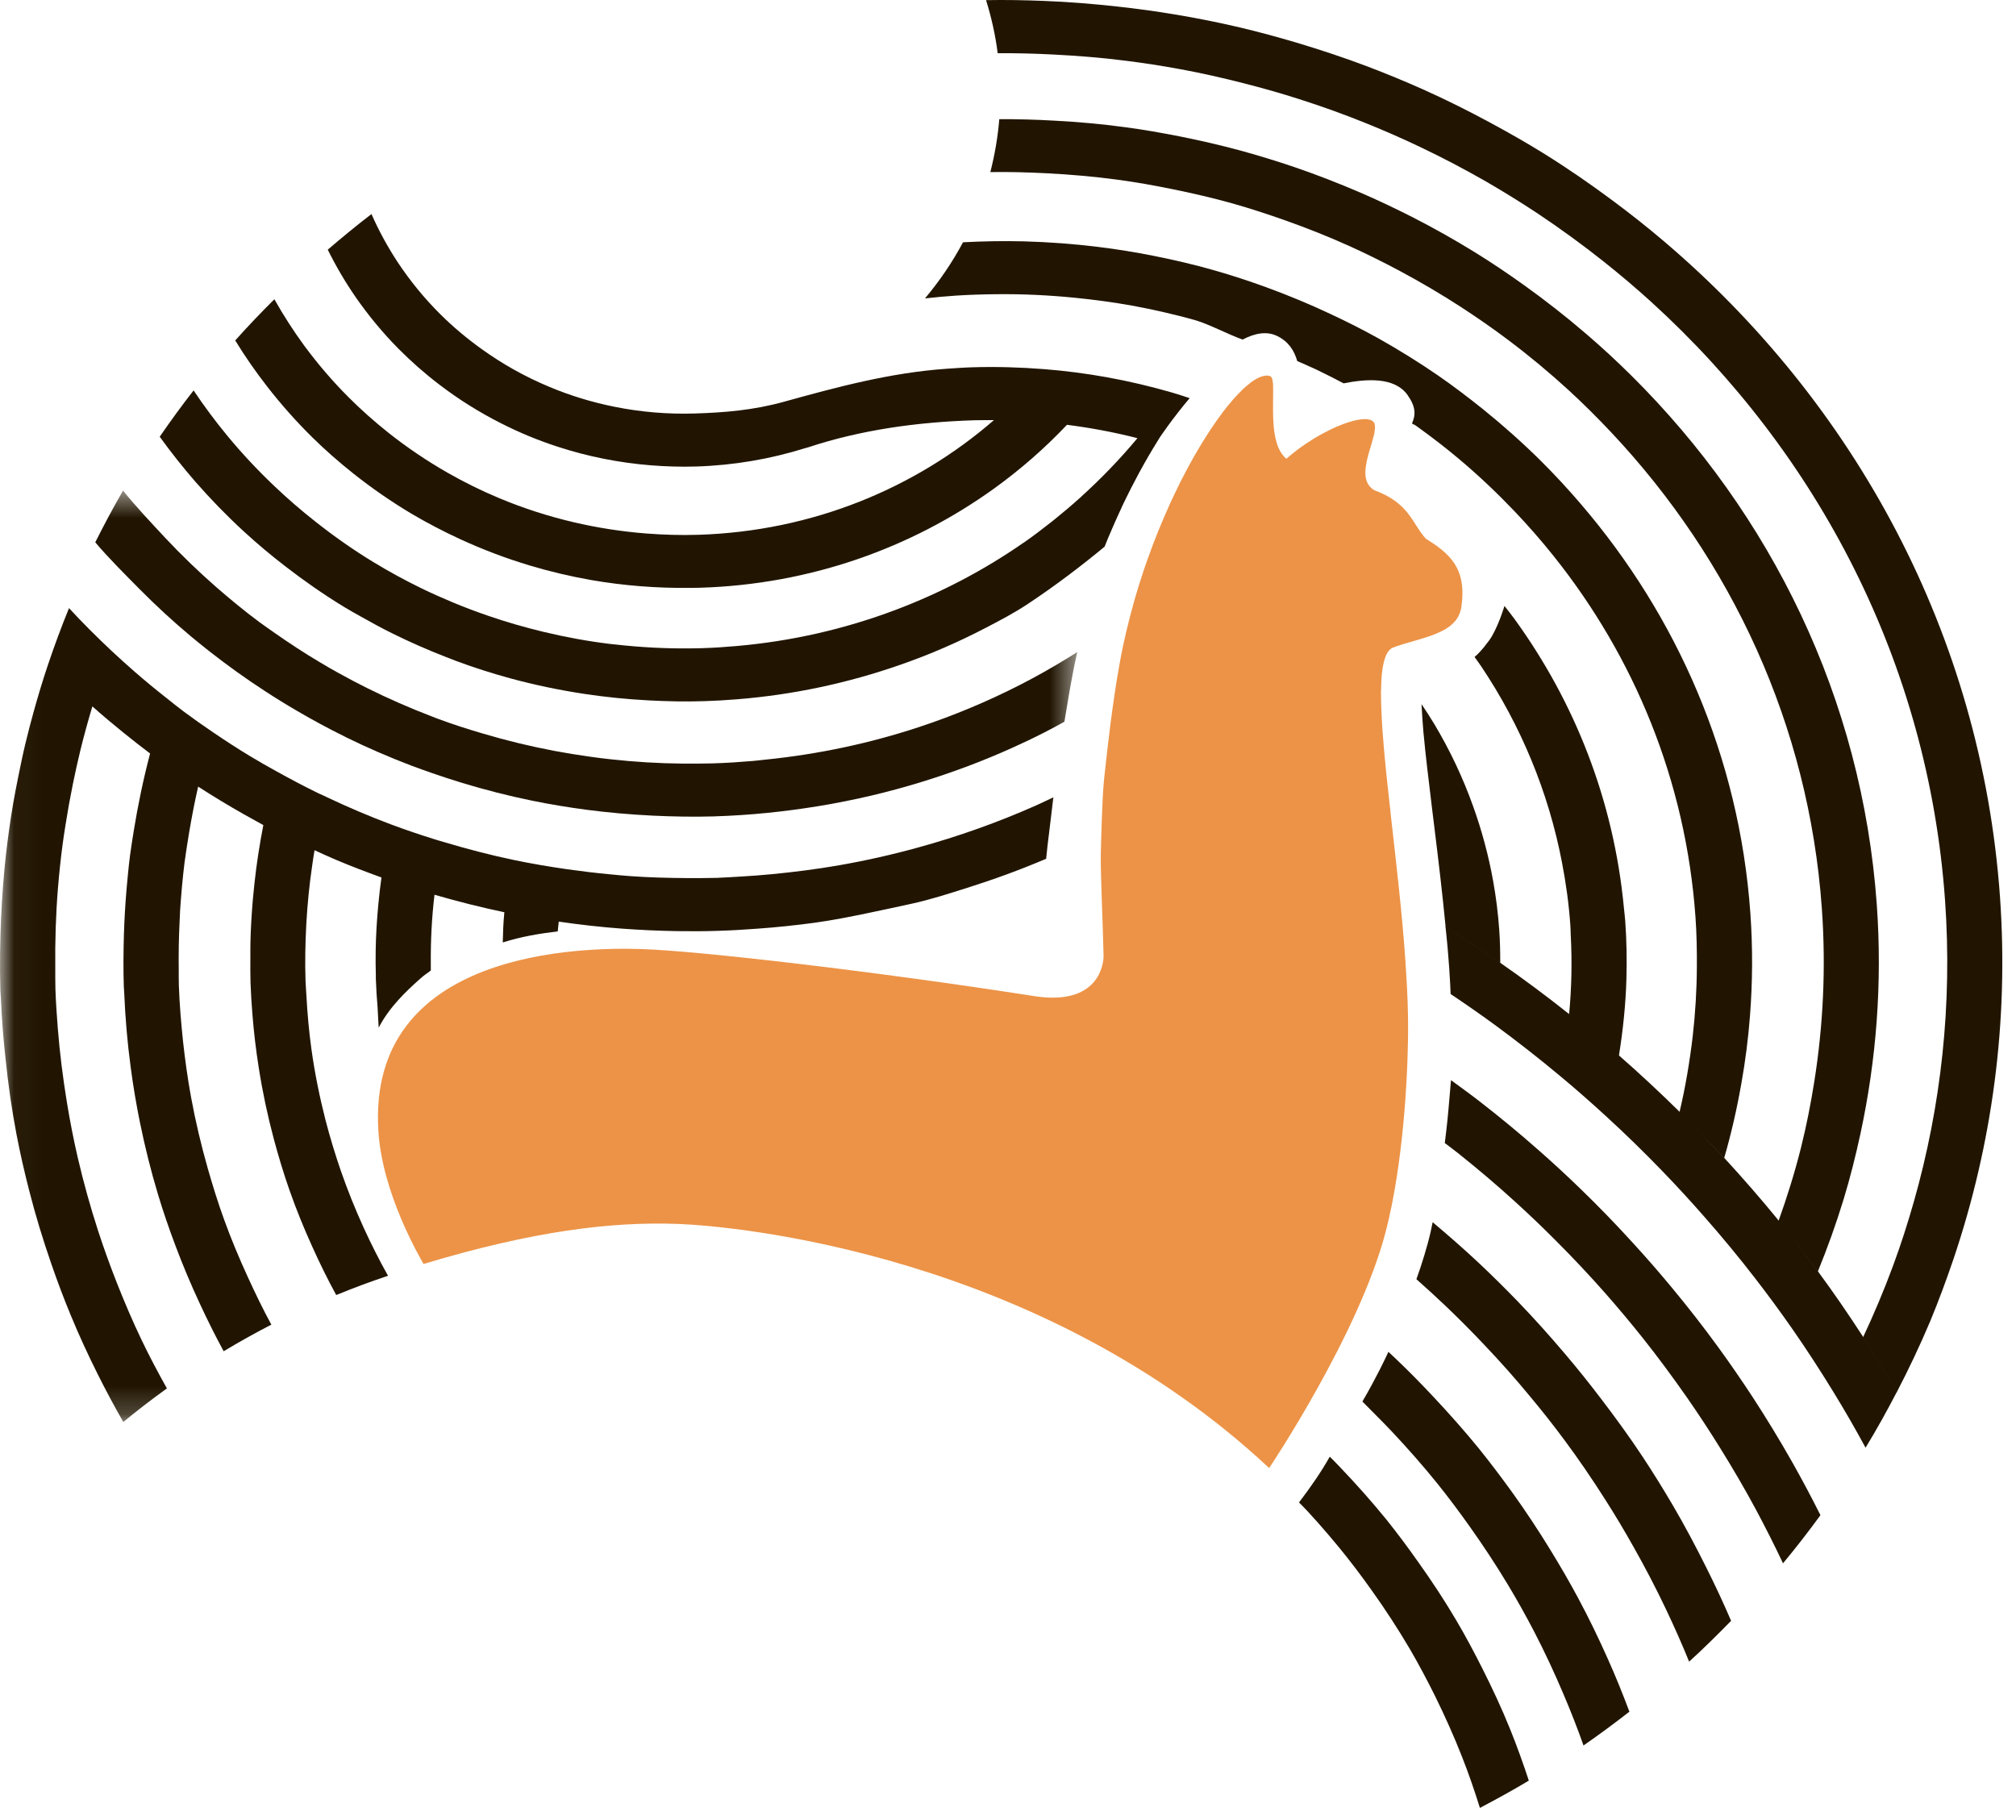 <svg width="72" height="65" viewBox="0 0 72 65" fill="none" xmlns="http://www.w3.org/2000/svg">
<path fill-rule="evenodd" clip-rule="evenodd" d="M57.615 7.179C56.813 6.582 55.988 6.012 55.134 5.481C54.513 5.095 53.876 4.736 53.232 4.386C52.444 3.96 51.639 3.558 50.815 3.189C50.163 2.898 49.498 2.625 48.827 2.37C48.004 2.058 47.163 1.781 46.313 1.525C45.643 1.327 44.968 1.143 44.286 0.981C43.517 0.801 42.738 0.645 41.953 0.515C41.276 0.401 40.592 0.309 39.905 0.233C39.031 0.137 38.151 0.065 37.262 0.032C36.585 0.005 35.903 -0.008 35.216 0.005C35.407 0.617 35.549 1.25 35.632 1.901C36.297 1.896 36.957 1.913 37.613 1.947C38.474 1.991 39.333 2.058 40.177 2.166C40.846 2.249 41.507 2.351 42.162 2.473C42.927 2.613 43.681 2.785 44.426 2.976C45.088 3.144 45.741 3.329 46.389 3.537C47.216 3.8 48.029 4.093 48.826 4.417C49.476 4.68 50.117 4.962 50.745 5.262C51.535 5.639 52.309 6.045 53.068 6.48C53.691 6.841 54.304 7.22 54.904 7.616C55.723 8.163 56.517 8.739 57.285 9.35C57.864 9.812 58.431 10.29 58.977 10.787C64.927 16.201 68.865 23.691 69.466 32.157C69.73 35.88 69.323 39.501 68.354 42.912C68.133 43.687 67.889 44.452 67.61 45.204C67.29 46.071 66.926 46.937 66.534 47.769C66.951 48.412 67.353 49.07 67.736 49.733C68.163 48.912 68.57 48.056 68.93 47.202C69.239 46.457 69.518 45.702 69.778 44.935C71.14 40.886 71.747 36.529 71.428 32.028C70.761 22.635 66.214 14.374 59.4 8.595C58.822 8.104 58.226 7.634 57.615 7.179Z" fill="#211501"/>
<path fill-rule="evenodd" clip-rule="evenodd" d="M58.268 13.419C57.751 12.907 57.217 12.412 56.663 11.937C55.941 11.315 55.189 10.727 54.412 10.171C53.841 9.763 53.259 9.37 52.659 9.001C51.936 8.554 51.191 8.137 50.43 7.748C49.824 7.441 49.21 7.148 48.585 6.879C47.814 6.547 47.029 6.242 46.23 5.968C45.602 5.756 44.964 5.558 44.32 5.382C43.597 5.186 42.865 5.017 42.123 4.869C41.479 4.744 40.833 4.628 40.176 4.542C39.345 4.429 38.501 4.353 37.654 4.309C37.002 4.272 36.347 4.253 35.689 4.256C35.635 4.901 35.527 5.531 35.369 6.146C36.042 6.135 36.711 6.155 37.374 6.188C38.23 6.232 39.077 6.305 39.913 6.418C40.566 6.506 41.209 6.62 41.849 6.751C42.583 6.9 43.311 7.067 44.025 7.268C44.659 7.447 45.283 7.652 45.901 7.871C46.688 8.15 47.458 8.456 48.21 8.796C48.822 9.073 49.419 9.37 50.007 9.685C50.749 10.082 51.471 10.508 52.172 10.962C52.749 11.337 53.315 11.729 53.863 12.142C54.616 12.708 55.34 13.31 56.033 13.945C56.559 14.428 57.064 14.933 57.553 15.452C61.819 19.991 64.6 25.879 65.066 32.446C65.216 34.549 65.115 36.615 64.798 38.618C64.672 39.417 64.516 40.206 64.322 40.985C64.1 41.872 63.822 42.765 63.515 43.617C63.995 44.208 64.467 44.806 64.92 45.418C65.266 44.574 65.579 43.702 65.845 42.827C66.079 42.06 66.274 41.277 66.445 40.49C67.011 37.863 67.228 35.123 67.029 32.317C66.504 24.936 63.242 18.356 58.268 13.419Z" fill="#211501"/>
<path fill-rule="evenodd" clip-rule="evenodd" d="M58.045 32.91C58.034 32.744 58.012 32.581 57.996 32.417C57.634 28.592 56.243 25.081 54.101 22.124C53.983 21.96 53.857 21.803 53.731 21.642C53.731 21.642 53.553 22.243 53.296 22.698C53.21 22.851 53.136 22.934 53.052 23.044L53.007 23.105L52.952 23.168C52.891 23.241 52.83 23.308 52.764 23.372L52.662 23.465C52.744 23.579 52.827 23.69 52.904 23.805C54.304 25.895 55.301 28.266 55.789 30.822C55.928 31.547 56.031 32.286 56.083 33.038C56.092 33.158 56.094 33.277 56.098 33.395C56.149 34.348 56.128 35.318 56.037 36.242C56.646 36.724 57.234 37.211 57.816 37.719C57.962 36.814 58.062 35.875 58.087 34.94C58.105 34.269 58.094 33.593 58.045 32.91Z" fill="#211501"/>
<path fill-rule="evenodd" clip-rule="evenodd" d="M53.331 31.489C53.166 30.564 52.924 29.668 52.614 28.802C52.246 27.771 51.779 26.786 51.225 25.86C51.08 25.618 50.925 25.381 50.768 25.148L50.798 25.644C50.8 25.677 50.835 26.133 50.835 26.133L50.901 26.792L50.963 27.352L51.139 28.829L51.225 29.528C51.37 30.702 51.516 31.923 51.63 33.114C52.291 33.531 52.942 33.96 53.58 34.406C53.581 34.014 53.573 33.602 53.544 33.206C53.503 32.624 53.431 32.051 53.331 31.489Z" fill="#211501"/>
<path fill-rule="evenodd" clip-rule="evenodd" d="M39.582 19.199C39.647 19.044 39.701 18.916 39.758 18.79L39.845 18.593C39.883 18.506 39.922 18.416 39.963 18.33L40.027 18.194C40.05 18.135 40.094 18.047 40.136 17.958L40.224 17.777C40.288 17.649 40.339 17.543 40.393 17.438L40.678 16.895C40.748 16.765 40.812 16.651 40.874 16.541C40.896 16.5 40.934 16.434 40.973 16.369C41.003 16.315 41.041 16.246 41.086 16.177L41.165 16.04L41.421 15.623C41.421 15.623 41.86 14.962 42.488 14.22C42.277 14.15 42.068 14.081 41.855 14.019L41.85 14.017C41.093 13.799 40.321 13.616 39.535 13.474C38.8 13.342 38.052 13.244 37.294 13.184C36.448 13.118 35.591 13.091 34.723 13.118C34.426 13.126 34.131 13.149 33.834 13.168C31.793 13.308 29.873 13.83 27.99 14.351C26.915 14.649 25.877 14.736 24.803 14.768C23.831 14.798 22.879 14.714 21.966 14.532C21.145 14.368 20.355 14.127 19.604 13.81C18.748 13.452 17.947 13.002 17.206 12.47C16.673 12.088 16.171 11.668 15.71 11.207C15.144 10.643 14.638 10.022 14.198 9.357C13.842 8.813 13.529 8.242 13.267 7.645C12.733 8.054 12.214 8.481 11.706 8.917C11.997 9.507 12.328 10.07 12.699 10.608C13.155 11.265 13.666 11.883 14.228 12.452C14.683 12.91 15.169 13.339 15.684 13.731C16.375 14.261 17.117 14.726 17.904 15.123C18.549 15.45 19.224 15.731 19.925 15.957C20.981 16.302 22.094 16.526 23.245 16.619C23.778 16.661 24.319 16.678 24.867 16.661C26.213 16.619 27.509 16.394 28.731 16.013C28.773 16.004 28.815 15.992 28.867 15.975C30.73 15.36 32.718 15.076 34.787 15.01C35.026 15.004 35.262 15.005 35.497 15.005C32.691 17.44 29.013 18.972 24.948 19.1C24.32 19.121 23.699 19.1 23.086 19.054C22.209 18.986 21.351 18.852 20.516 18.658C19.587 18.442 18.69 18.152 17.827 17.791C17.194 17.527 16.584 17.224 15.994 16.889C15.251 16.464 14.545 15.988 13.88 15.462C13.375 15.06 12.893 14.633 12.439 14.178C11.868 13.606 11.344 12.993 10.864 12.343C10.477 11.814 10.121 11.261 9.799 10.688C9.319 11.165 8.85 11.655 8.401 12.159C8.747 12.727 9.129 13.273 9.537 13.799C10.034 14.439 10.573 15.047 11.151 15.617C11.61 16.069 12.095 16.495 12.602 16.898C13.259 17.422 13.956 17.904 14.684 18.34C15.249 18.674 15.836 18.981 16.439 19.258C17.238 19.626 18.066 19.941 18.921 20.197C19.637 20.412 20.37 20.585 21.118 20.717C22.261 20.915 23.439 21.01 24.641 20.996C24.764 20.992 24.887 20.997 25.012 20.991C28.943 20.87 32.551 19.57 35.488 17.459C36.436 16.777 37.314 16.01 38.106 15.172C38.963 15.281 39.804 15.44 40.623 15.649C40.004 16.392 39.332 17.089 38.614 17.739L38.617 17.741C38.601 17.754 38.582 17.771 38.564 17.785C38.285 18.038 37.996 18.282 37.703 18.518C37.657 18.556 37.611 18.593 37.565 18.63C37.236 18.889 36.903 19.144 36.558 19.384C36.558 19.384 36.556 19.384 36.553 19.384C35.147 20.363 33.602 21.174 31.957 21.793C30.18 22.46 28.285 22.901 26.307 23.073C25.902 23.109 25.495 23.137 25.085 23.149C25.058 23.151 25.034 23.149 25.008 23.151C24.098 23.175 23.2 23.14 22.318 23.054C22.136 23.035 21.951 23.018 21.769 22.996C20.969 22.898 20.184 22.752 19.415 22.568C18.736 22.405 18.068 22.211 17.417 21.987C16.998 21.842 16.584 21.687 16.178 21.517C15.798 21.358 15.42 21.192 15.05 21.011C14.463 20.725 13.891 20.413 13.337 20.076C12.613 19.637 11.922 19.149 11.264 18.629C10.751 18.226 10.258 17.799 9.786 17.349C9.196 16.787 8.636 16.191 8.118 15.562C7.69 15.044 7.289 14.504 6.914 13.944C6.493 14.483 6.091 15.036 5.704 15.598C6.101 16.147 6.521 16.677 6.965 17.19C7.51 17.814 8.087 18.409 8.699 18.972C9.18 19.415 9.683 19.837 10.204 20.237C10.871 20.752 11.565 21.236 12.289 21.677C12.49 21.799 12.696 21.914 12.903 22.029C13.261 22.233 13.627 22.43 13.997 22.615C14.623 22.925 15.263 23.207 15.918 23.462C16.048 23.513 16.174 23.564 16.305 23.612C16.928 23.843 17.566 24.047 18.213 24.224C19.083 24.461 19.972 24.647 20.879 24.784C21.628 24.897 22.389 24.974 23.159 25.014C23.816 25.05 24.48 25.063 25.147 25.042C25.531 25.03 25.91 25.009 26.289 24.978C28.333 24.817 30.294 24.392 32.144 23.746C33.206 23.377 34.23 22.933 35.209 22.421C35.711 22.16 36.213 21.897 36.681 21.588C37.749 20.882 38.705 20.142 39.451 19.523C39.486 19.439 39.515 19.359 39.551 19.273L39.582 19.199Z" fill="#211501"/>
<mask id="mask0_28_2284" style="mask-type:luminance" maskUnits="userSpaceOnUse" x="0" y="17" width="39" height="34">
<path d="M0.038 17.522H38.475V50.786H0.038V17.522Z" fill="white"/>
</mask>
<g mask="url(#mask0_28_2284)">
<path fill-rule="evenodd" clip-rule="evenodd" d="M38.238 24.458L38.349 23.87C38.364 23.799 38.378 23.726 38.393 23.656C38.417 23.536 38.446 23.41 38.474 23.288C38.347 23.367 38.222 23.447 38.096 23.524C37.553 23.856 36.996 24.171 36.425 24.462C35.276 25.049 34.077 25.552 32.831 25.964C31.074 26.545 29.229 26.94 27.322 27.132C27.182 27.146 27.042 27.165 26.902 27.177C26.427 27.217 25.948 27.249 25.465 27.264C25.101 27.274 24.739 27.273 24.378 27.272C23.519 27.264 22.669 27.212 21.83 27.12C21.577 27.094 21.326 27.061 21.077 27.026C20.64 26.966 20.207 26.895 19.778 26.814C18.922 26.651 18.084 26.448 17.26 26.203C16.706 26.041 16.154 25.864 15.618 25.664C15.542 25.635 15.47 25.605 15.395 25.577C14.614 25.278 13.85 24.942 13.108 24.573C12.763 24.401 12.421 24.221 12.084 24.033C11.852 23.904 11.621 23.773 11.396 23.636C10.855 23.315 10.332 22.971 9.82 22.613C9.634 22.482 9.445 22.352 9.261 22.217C8.723 21.817 8.209 21.392 7.706 20.954C7.077 20.402 6.474 19.821 5.902 19.211C5.429 18.703 4.826 18.065 4.395 17.522C4.044 18.126 3.717 18.743 3.402 19.369C3.852 19.904 4.479 20.529 4.969 21.025C5.568 21.631 6.197 22.209 6.853 22.757C7.058 22.928 7.268 23.094 7.478 23.261C7.796 23.511 8.121 23.753 8.449 23.99C8.778 24.225 9.111 24.454 9.449 24.673C9.834 24.925 10.227 25.168 10.628 25.4C11.168 25.715 11.717 26.015 12.282 26.291C12.31 26.307 12.338 26.322 12.367 26.336C13.114 26.703 13.881 27.034 14.666 27.335C14.921 27.431 15.181 27.523 15.44 27.614C15.795 27.737 16.155 27.855 16.517 27.965C17.327 28.21 18.151 28.422 18.988 28.593C19.635 28.727 20.293 28.834 20.955 28.922C21.734 29.024 22.521 29.092 23.319 29.131C24.038 29.165 24.763 29.179 25.495 29.158C25.508 29.157 25.519 29.158 25.529 29.156C26.788 29.117 28.026 28.988 29.236 28.79C30.502 28.583 31.735 28.291 32.934 27.921C34.036 27.581 35.108 27.18 36.143 26.712C36.525 26.542 36.902 26.362 37.273 26.172C37.524 26.045 37.771 25.912 38.015 25.776C38.071 25.434 38.127 25.097 38.182 24.777C38.182 24.777 38.22 24.552 38.238 24.458Z" fill="#211501"/>
</g>
<mask id="mask1_28_2284" style="mask-type:luminance" maskUnits="userSpaceOnUse" x="0" y="17" width="39" height="34">
<path d="M0.038 17.522H38.475V50.786H0.038V17.522Z" fill="white"/>
</mask>
<g mask="url(#mask1_28_2284)">
<path fill-rule="evenodd" clip-rule="evenodd" d="M14.964 34.993C15.205 34.775 15.197 34.812 15.387 34.661C15.387 34.63 15.387 34.598 15.386 34.568C15.385 34.515 15.385 34.464 15.386 34.414C15.379 33.583 15.421 32.76 15.518 31.956C16.338 32.193 17.17 32.405 18.013 32.581C17.973 32.986 17.967 33.245 17.956 33.66C18.635 33.444 19.293 33.34 19.92 33.264C19.93 33.102 19.942 33.077 19.956 32.916C20.698 33.024 21.448 33.11 22.207 33.166C22.856 33.214 23.512 33.244 24.172 33.255C24.669 33.262 25.168 33.262 25.67 33.244C26.137 33.23 26.6 33.202 27.062 33.167C27.742 33.118 28.417 33.047 29.087 32.957C29.727 32.869 30.362 32.742 30.993 32.612C31.525 32.503 32.053 32.385 32.583 32.271C33.231 32.129 33.871 31.921 34.504 31.722C35.477 31.415 36.423 31.072 37.362 30.671C37.379 30.51 37.396 30.35 37.414 30.183L37.604 28.62C37.609 28.581 37.615 28.53 37.622 28.475C37.413 28.574 37.204 28.678 36.992 28.771C35.641 29.37 34.234 29.872 32.781 30.271C31.846 30.529 30.891 30.743 29.921 30.912C29.147 31.044 28.363 31.145 27.572 31.221C27.21 31.256 26.845 31.284 26.479 31.305C26.187 31.32 25.9 31.343 25.607 31.353C25.243 31.364 24.883 31.361 24.522 31.361C23.847 31.356 23.179 31.339 22.512 31.291C22.262 31.275 22.01 31.247 21.76 31.224C21.252 31.176 20.749 31.115 20.248 31.044C19.598 30.95 18.951 30.841 18.315 30.707C17.48 30.531 16.659 30.315 15.851 30.073C15.731 30.035 15.611 30.007 15.495 29.967C14.984 29.808 14.48 29.636 13.98 29.45C13.185 29.153 12.409 28.821 11.649 28.46C11.548 28.414 11.445 28.367 11.344 28.319C10.841 28.074 10.347 27.81 9.862 27.541C9.553 27.37 9.244 27.196 8.942 27.013C8.491 26.741 8.05 26.454 7.614 26.158C7.253 25.914 6.898 25.663 6.547 25.402C6.343 25.249 6.145 25.09 5.947 24.931C5.559 24.627 5.181 24.314 4.812 23.993C4.527 23.745 4.249 23.493 3.975 23.237C3.455 22.747 2.947 22.244 2.465 21.719C2.195 22.379 1.947 23.049 1.718 23.729C1.529 24.289 1.357 24.859 1.198 25.434C1.096 25.802 1 26.172 0.91 26.545C0.812 26.955 0.727 27.37 0.643 27.785C0.58 28.098 0.519 28.413 0.465 28.729C0.364 29.323 0.282 29.923 0.212 30.527C0.129 31.272 0.074 32.025 0.039 32.785C0.003 33.641 -0.014 34.504 0.014 35.375C0.017 35.471 0.03 35.566 0.033 35.66C0.062 36.381 0.12 37.096 0.197 37.802C0.291 38.716 0.419 39.619 0.588 40.508C0.717 41.182 0.87 41.849 1.039 42.509C1.265 43.398 1.532 44.269 1.829 45.128C2.046 45.756 2.278 46.379 2.533 46.989C2.823 47.695 3.142 48.382 3.481 49.062C3.773 49.647 4.08 50.22 4.403 50.786C4.908 50.372 5.427 49.97 5.961 49.588C5.647 49.025 5.342 48.454 5.062 47.868C4.739 47.197 4.447 46.509 4.172 45.814C3.932 45.204 3.708 44.586 3.504 43.959C3.228 43.108 2.986 42.242 2.781 41.362C2.629 40.706 2.499 40.043 2.389 39.368C2.245 38.49 2.133 37.603 2.062 36.699C2.027 36.24 1.994 35.779 1.979 35.314C1.971 35.066 1.976 34.818 1.974 34.571C1.964 33.614 1.993 32.666 2.069 31.728C2.112 31.207 2.166 30.686 2.234 30.172C2.263 29.943 2.301 29.717 2.335 29.492C2.412 28.998 2.5 28.507 2.599 28.019C2.683 27.605 2.774 27.195 2.873 26.785C3.002 26.263 3.145 25.742 3.299 25.229C3.662 25.551 4.033 25.864 4.412 26.17C4.725 26.421 5.038 26.67 5.36 26.911C5.236 27.386 5.122 27.865 5.022 28.35C4.932 28.78 4.852 29.214 4.781 29.649C4.734 29.951 4.682 30.252 4.643 30.558C4.592 30.959 4.555 31.367 4.518 31.775C4.474 32.302 4.442 32.832 4.426 33.367C4.408 33.986 4.401 34.611 4.422 35.237C4.425 35.318 4.433 35.397 4.437 35.474C4.474 36.363 4.55 37.241 4.666 38.106C4.753 38.775 4.866 39.436 4.998 40.089C5.176 40.96 5.389 41.817 5.642 42.656C5.829 43.281 6.042 43.894 6.27 44.499C6.531 45.194 6.817 45.875 7.13 46.546C7.399 47.127 7.684 47.7 7.988 48.26C8.544 47.926 9.109 47.609 9.691 47.31C9.388 46.753 9.111 46.179 8.846 45.6C8.54 44.933 8.257 44.257 8.007 43.566C7.787 42.963 7.598 42.351 7.421 41.733C7.183 40.896 6.981 40.045 6.822 39.179C6.703 38.529 6.612 37.871 6.538 37.205C6.468 36.534 6.41 35.861 6.387 35.177C6.381 34.984 6.385 34.793 6.383 34.6C6.376 34.037 6.386 33.479 6.414 32.924C6.42 32.786 6.424 32.65 6.432 32.514C6.471 31.945 6.52 31.379 6.589 30.818C6.638 30.454 6.695 30.093 6.755 29.731C6.848 29.182 6.953 28.634 7.077 28.094C7.607 28.437 8.146 28.763 8.695 29.074C8.932 29.207 9.167 29.339 9.405 29.468C9.271 30.155 9.163 30.85 9.087 31.555C9.065 31.753 9.046 31.951 9.028 32.151C8.988 32.635 8.957 33.123 8.945 33.615C8.94 33.818 8.942 34.02 8.942 34.221C8.941 34.513 8.937 34.804 8.947 35.099C8.96 35.469 8.984 35.836 9.013 36.202C9.063 36.858 9.142 37.501 9.242 38.141C9.378 39.005 9.558 39.853 9.78 40.683C9.946 41.303 10.13 41.914 10.341 42.514C10.583 43.204 10.859 43.88 11.16 44.542C11.422 45.123 11.703 45.694 12.007 46.252C12.613 46.005 13.23 45.772 13.858 45.565C13.545 45.006 13.257 44.435 12.99 43.852C12.688 43.19 12.415 42.512 12.174 41.82C11.969 41.223 11.784 40.617 11.624 39.998C11.413 39.172 11.242 38.332 11.123 37.474C11.034 36.838 10.978 36.193 10.942 35.542C10.934 35.385 10.92 35.23 10.914 35.072C10.914 35.059 10.912 35.049 10.912 35.037C10.889 34.36 10.904 33.696 10.938 33.032C10.939 33.013 10.939 32.995 10.941 32.975C10.98 32.289 11.047 31.608 11.146 30.937C11.173 30.747 11.2 30.553 11.234 30.366C11.488 30.483 11.741 30.599 12.001 30.709C12.534 30.934 13.077 31.141 13.624 31.339C13.579 31.657 13.542 31.976 13.512 32.298C13.46 32.848 13.425 33.403 13.417 33.964C13.412 34.256 13.414 34.553 13.423 34.846C13.425 34.885 13.422 34.921 13.423 34.961C13.435 35.305 13.456 35.649 13.486 35.99C13.49 36.041 13.519 36.649 13.525 36.702C13.898 35.982 14.475 35.431 14.964 34.993Z" fill="#211501"/>
</g>
<path fill-rule="evenodd" clip-rule="evenodd" d="M66.544 47.752C66.026 46.954 65.489 46.169 64.925 45.405C64.473 44.794 64.006 44.188 63.528 43.598C62.9 42.828 62.247 42.079 61.575 41.349C61.058 40.788 60.525 40.241 59.982 39.705C59.282 39.016 58.563 38.346 57.824 37.699C57.241 37.191 56.646 36.696 56.038 36.216C55.238 35.58 54.42 34.97 53.579 34.386C52.941 33.94 52.286 33.51 51.625 33.092C51.648 33.344 51.68 33.595 51.7 33.846L51.721 34.107C51.748 34.42 51.77 34.73 51.785 35.034L51.788 35.064C51.796 35.214 51.801 35.357 51.808 35.502C52.357 35.871 52.898 36.245 53.43 36.636C54.202 37.205 54.958 37.796 55.691 38.407C56.257 38.876 56.81 39.364 57.352 39.86C58.044 40.493 58.714 41.148 59.366 41.822C59.875 42.349 60.371 42.888 60.855 43.441C61.489 44.16 62.098 44.897 62.683 45.654C63.134 46.237 63.57 46.831 63.993 47.436C64.521 48.193 65.023 48.968 65.506 49.758C65.896 50.395 66.27 51.045 66.627 51.705C67.025 51.053 67.394 50.387 67.744 49.713C67.361 49.051 66.961 48.396 66.544 47.752Z" fill="#211501"/>
<path fill-rule="evenodd" clip-rule="evenodd" d="M51.733 39.6L51.694 40.013C51.669 40.279 51.633 40.526 51.6 40.824C51.765 40.952 51.936 41.074 52.099 41.206C52.78 41.751 53.446 42.313 54.09 42.9C54.592 43.355 55.082 43.822 55.56 44.304C56.174 44.917 56.769 45.55 57.344 46.202C57.794 46.715 58.232 47.237 58.658 47.771C59.216 48.472 59.749 49.196 60.264 49.933C60.659 50.504 61.042 51.084 61.408 51.674C61.867 52.412 62.309 53.163 62.72 53.93C63.054 54.557 63.375 55.189 63.679 55.834C64.143 55.276 64.588 54.701 65.016 54.115C64.691 53.465 64.351 52.828 63.995 52.198C63.553 51.42 63.089 50.656 62.602 49.909C62.214 49.315 61.809 48.728 61.392 48.152C60.852 47.409 60.286 46.683 59.699 45.976C59.251 45.435 58.79 44.906 58.316 44.389C57.713 43.727 57.091 43.083 56.449 42.463C55.946 41.976 55.433 41.501 54.908 41.042C54.234 40.447 53.536 39.874 52.823 39.321C52.496 39.067 52.157 38.825 51.821 38.578C51.821 38.578 51.754 39.343 51.733 39.6Z" fill="#211501"/>
<path fill-rule="evenodd" clip-rule="evenodd" d="M47.815 55.257C48.227 55.759 48.616 56.274 48.99 56.801C49.473 57.477 49.927 58.174 50.351 58.893C50.671 59.442 50.969 60.005 51.254 60.578C51.603 61.288 51.928 62.011 52.218 62.751C52.453 63.346 52.662 63.955 52.854 64.57C53.446 64.258 54.03 63.937 54.601 63.595C54.397 62.977 54.179 62.366 53.936 61.766C53.635 61.019 53.296 60.294 52.935 59.578C52.647 59.007 52.346 58.44 52.022 57.891C51.599 57.172 51.142 56.478 50.659 55.8C50.291 55.277 49.909 54.763 49.509 54.265C48.988 53.624 48.439 53.009 47.87 52.412C47.723 52.254 47.607 52.139 47.492 52.026C47.172 52.593 46.807 53.114 46.393 53.66C46.784 54.043 47.363 54.709 47.815 55.257Z" fill="#211501"/>
<path fill-rule="evenodd" clip-rule="evenodd" d="M48.657 50.056C48.913 50.322 49.347 50.741 49.712 51.13C50.273 51.727 50.816 52.342 51.331 52.981C51.732 53.479 52.114 53.992 52.486 54.515C52.97 55.197 53.432 55.896 53.864 56.615C54.195 57.165 54.509 57.73 54.806 58.301C55.177 59.019 55.518 59.751 55.834 60.496C56.092 61.102 56.334 61.715 56.554 62.34C57.115 61.952 57.658 61.549 58.193 61.133C57.959 60.508 57.709 59.888 57.438 59.283C57.106 58.534 56.749 57.796 56.362 57.075C56.054 56.498 55.724 55.934 55.383 55.376C54.944 54.657 54.478 53.954 53.987 53.271C53.609 52.751 53.223 52.236 52.819 51.736C52.301 51.1 51.754 50.485 51.193 49.887C50.753 49.416 50.303 48.96 49.837 48.516C49.755 48.436 49.668 48.361 49.586 48.281C49.489 48.491 49.16 49.195 48.657 50.056Z" fill="#211501"/>
<path fill-rule="evenodd" clip-rule="evenodd" d="M51.092 44.005C50.979 44.505 50.768 45.187 50.586 45.687C50.938 45.999 51.286 46.316 51.625 46.639C52.094 47.086 52.55 47.544 52.994 48.014C53.566 48.615 54.121 49.237 54.65 49.88C55.068 50.381 55.473 50.893 55.862 51.418C56.375 52.108 56.858 52.817 57.318 53.54C57.677 54.1 58.019 54.675 58.346 55.257C58.755 55.982 59.141 56.719 59.498 57.472C59.791 58.089 60.069 58.712 60.326 59.346C60.843 58.876 61.339 58.384 61.825 57.888C61.551 57.25 61.259 56.623 60.95 56.007C60.569 55.242 60.17 54.488 59.74 53.756C59.398 53.173 59.042 52.599 58.67 52.035C58.188 51.306 57.674 50.602 57.143 49.908C56.741 49.379 56.326 48.863 55.897 48.358C55.35 47.712 54.786 47.082 54.198 46.473C53.742 46.001 53.275 45.54 52.798 45.091C52.268 44.596 51.722 44.118 51.166 43.651C51.154 43.717 51.123 43.86 51.123 43.86L51.092 44.005Z" fill="#211501"/>
<path fill-rule="evenodd" clip-rule="evenodd" d="M45.615 12.001C46.011 12.194 46.221 12.512 46.33 12.895C46.559 12.997 46.791 13.095 47.018 13.202C47.345 13.36 47.669 13.523 47.987 13.691C48.789 13.531 49.81 13.452 50.274 14.114C50.576 14.546 50.559 14.823 50.428 15.124C50.557 15.213 50.44 15.112 50.568 15.203C51.106 15.589 51.633 15.991 52.137 16.418C52.834 17.005 53.493 17.633 54.12 18.291C54.595 18.793 55.051 19.312 55.481 19.852C58.361 23.453 60.205 27.88 60.552 32.744C60.596 33.348 60.606 33.95 60.602 34.543C60.598 35.368 60.547 36.186 60.456 36.992C60.349 37.911 60.191 38.844 59.98 39.732C60.522 40.267 61.06 40.803 61.577 41.362C61.831 40.49 62.036 39.585 62.195 38.678C62.335 37.888 62.438 37.086 62.5 36.273C62.593 35.072 62.601 33.851 62.513 32.614C62.117 27.043 59.894 22.005 56.455 17.997C55.998 17.462 55.518 16.945 55.019 16.449C54.367 15.804 53.682 15.194 52.968 14.618C52.439 14.194 51.901 13.783 51.341 13.398C50.667 12.935 49.969 12.502 49.251 12.097C48.681 11.778 48.094 11.484 47.497 11.205C46.759 10.859 46.003 10.544 45.23 10.262C44.618 10.039 43.999 9.835 43.367 9.655C42.654 9.45 41.926 9.282 41.19 9.135C40.54 9.007 39.882 8.898 39.215 8.818C38.346 8.711 37.466 8.645 36.575 8.62C35.853 8.602 35.125 8.614 34.393 8.653C34.013 9.367 33.555 10.037 33.035 10.658C33.4 10.617 33.766 10.583 34.137 10.558C34.613 10.527 35.084 10.513 35.555 10.508C36.513 10.496 37.459 10.542 38.393 10.635C39.081 10.704 39.762 10.796 40.437 10.916C41.186 11.055 41.929 11.224 42.655 11.426C43.158 11.566 43.89 11.958 44.381 12.127C44.811 11.901 45.237 11.817 45.615 12.001Z" fill="#211501"/>
<path fill-rule="evenodd" clip-rule="evenodd" d="M50.921 19.237C50.419 18.686 50.348 17.972 49.07 17.503C49.026 17.475 48.989 17.443 48.957 17.411C48.95 17.406 48.941 17.398 48.936 17.39C48.905 17.359 48.878 17.323 48.859 17.286C48.856 17.278 48.851 17.271 48.846 17.264C48.827 17.229 48.81 17.189 48.798 17.149C48.798 17.144 48.797 17.141 48.797 17.135C48.783 17.094 48.775 17.048 48.769 17.001C48.769 16.99 48.768 16.981 48.768 16.973C48.762 16.925 48.761 16.877 48.765 16.829C48.765 16.82 48.765 16.813 48.765 16.805C48.768 16.76 48.773 16.713 48.778 16.665C48.78 16.659 48.782 16.65 48.783 16.642C48.79 16.592 48.798 16.54 48.809 16.487C48.81 16.475 48.816 16.462 48.818 16.448C48.827 16.4 48.84 16.348 48.856 16.299C48.856 16.285 48.859 16.273 48.863 16.261C48.874 16.221 48.886 16.178 48.897 16.139C48.901 16.119 48.907 16.102 48.913 16.086C48.925 16.046 48.937 16.005 48.951 15.964C48.964 15.905 48.984 15.847 49.001 15.79C49.004 15.778 49.008 15.764 49.011 15.752C49.024 15.71 49.035 15.669 49.045 15.629C49.049 15.618 49.051 15.609 49.053 15.598C49.065 15.551 49.076 15.505 49.086 15.463C49.086 15.453 49.087 15.443 49.088 15.435C49.094 15.402 49.099 15.371 49.099 15.339C49.105 15.327 49.106 15.314 49.106 15.301C49.108 15.277 49.106 15.252 49.106 15.227C49.106 15.216 49.103 15.206 49.102 15.197C49.099 15.164 49.092 15.136 49.081 15.108C49.069 15.082 49.049 15.059 49.024 15.04C49.018 15.033 49.005 15.029 48.997 15.026C48.978 15.013 48.96 15 48.935 14.993C48.923 14.989 48.905 14.988 48.891 14.986C48.866 14.978 48.843 14.973 48.817 14.968C48.798 14.968 48.776 14.97 48.756 14.972C48.728 14.968 48.699 14.968 48.669 14.972H48.662C48.648 14.973 48.628 14.975 48.613 14.978C48.574 14.981 48.535 14.988 48.491 14.995C48.467 14.999 48.44 15.005 48.416 15.011C48.374 15.021 48.333 15.029 48.289 15.042C48.26 15.052 48.231 15.06 48.201 15.069C48.157 15.08 48.113 15.096 48.067 15.112C48.036 15.124 48.004 15.136 47.97 15.146C47.926 15.164 47.878 15.184 47.83 15.202C47.811 15.211 47.793 15.216 47.774 15.224C47.755 15.232 47.737 15.24 47.717 15.248C47.681 15.264 47.651 15.28 47.616 15.296C47.57 15.315 47.528 15.334 47.485 15.357C47.45 15.375 47.416 15.392 47.381 15.411C47.334 15.433 47.289 15.456 47.247 15.481C47.21 15.499 47.175 15.519 47.138 15.54C47.093 15.565 47.048 15.592 47.004 15.618C46.967 15.641 46.932 15.662 46.893 15.684C46.848 15.713 46.798 15.743 46.753 15.773C46.719 15.796 46.685 15.817 46.65 15.841C46.599 15.873 46.552 15.907 46.505 15.941C46.471 15.966 46.44 15.986 46.407 16.01C46.354 16.049 46.303 16.089 46.249 16.131C46.223 16.15 46.196 16.172 46.172 16.191C46.094 16.253 46.016 16.319 45.941 16.385C45.897 16.348 45.857 16.305 45.822 16.261C45.81 16.249 45.803 16.236 45.792 16.223C45.763 16.182 45.736 16.142 45.711 16.096C45.708 16.087 45.704 16.081 45.698 16.069C45.67 16.017 45.645 15.957 45.622 15.897C45.62 15.884 45.615 15.871 45.611 15.857C45.595 15.804 45.578 15.751 45.565 15.694C45.56 15.681 45.559 15.669 45.553 15.656C45.541 15.586 45.526 15.517 45.514 15.444C45.514 15.44 45.512 15.435 45.512 15.429C45.504 15.361 45.495 15.291 45.488 15.221C45.488 15.208 45.487 15.197 45.487 15.185C45.472 15.029 45.467 14.873 45.466 14.719V14.714C45.463 14.457 45.468 14.216 45.469 14.01V14.009C45.471 13.967 45.471 13.931 45.469 13.895C45.468 13.873 45.468 13.851 45.468 13.829C45.467 13.795 45.466 13.763 45.465 13.731C45.463 13.718 45.462 13.702 45.462 13.687C45.459 13.653 45.454 13.623 45.448 13.595C45.448 13.585 45.447 13.575 45.445 13.567C45.438 13.539 45.432 13.514 45.421 13.494C45.418 13.489 45.417 13.486 45.413 13.482C45.404 13.463 45.391 13.448 45.377 13.441C45.346 13.429 45.314 13.421 45.282 13.415C45.27 13.415 45.259 13.415 45.248 13.415C45.232 13.415 45.215 13.415 45.198 13.415C45.191 13.415 45.184 13.419 45.177 13.419C45.16 13.421 45.139 13.426 45.122 13.429C45.101 13.435 45.078 13.44 45.055 13.448C45.035 13.454 45.015 13.461 44.994 13.47C44.97 13.481 44.947 13.492 44.922 13.504C44.901 13.514 44.88 13.527 44.857 13.538C44.833 13.553 44.805 13.57 44.777 13.588C44.754 13.601 44.734 13.616 44.712 13.631C44.7 13.642 44.687 13.649 44.674 13.658C44.66 13.67 44.643 13.685 44.627 13.697C44.601 13.715 44.58 13.733 44.557 13.755C44.526 13.777 44.498 13.804 44.465 13.832C44.442 13.853 44.417 13.877 44.388 13.901C44.361 13.928 44.331 13.958 44.301 13.991C44.272 14.017 44.246 14.044 44.217 14.073C44.189 14.104 44.159 14.136 44.13 14.168C44.099 14.201 44.071 14.236 44.037 14.269C44.01 14.302 43.983 14.335 43.957 14.368C43.92 14.408 43.888 14.449 43.852 14.49C43.828 14.521 43.802 14.556 43.776 14.587C43.74 14.635 43.702 14.683 43.662 14.732C43.642 14.762 43.619 14.794 43.595 14.826C43.552 14.881 43.512 14.937 43.471 14.995C43.451 15.025 43.431 15.052 43.413 15.08C43.367 15.146 43.32 15.211 43.276 15.28C43.274 15.281 43.271 15.285 43.27 15.287C43.216 15.365 43.166 15.443 43.114 15.526C43.084 15.573 43.053 15.622 43.023 15.67C42.99 15.72 42.958 15.773 42.925 15.828C42.892 15.878 42.863 15.93 42.831 15.983C42.801 16.034 42.769 16.086 42.74 16.138C42.707 16.191 42.674 16.247 42.644 16.303C42.615 16.355 42.584 16.411 42.555 16.463C42.523 16.521 42.491 16.577 42.46 16.637C42.429 16.693 42.398 16.751 42.369 16.805C42.309 16.918 42.25 17.032 42.19 17.149C42.166 17.201 42.138 17.251 42.111 17.305C42.077 17.375 42.043 17.446 42.01 17.517C41.995 17.547 41.979 17.574 41.965 17.607C41.956 17.625 41.949 17.643 41.94 17.661C41.894 17.759 41.847 17.859 41.799 17.959C41.782 18.001 41.763 18.043 41.744 18.084C41.697 18.187 41.65 18.292 41.605 18.399C41.587 18.439 41.57 18.477 41.555 18.517C41.505 18.628 41.459 18.741 41.414 18.854C41.397 18.892 41.381 18.929 41.367 18.965C41.317 19.084 41.271 19.204 41.224 19.327C41.211 19.359 41.2 19.392 41.186 19.423C41.139 19.551 41.09 19.681 41.044 19.811C41.034 19.838 41.022 19.867 41.013 19.893C40.965 20.031 40.917 20.165 40.868 20.306C40.862 20.33 40.855 20.352 40.844 20.378C40.799 20.518 40.751 20.662 40.706 20.807C40.701 20.83 40.691 20.852 40.683 20.875C40.641 21.02 40.593 21.166 40.551 21.314C40.548 21.327 40.543 21.339 40.539 21.352C40.537 21.363 40.535 21.374 40.531 21.383C40.483 21.548 40.438 21.715 40.394 21.881C40.386 21.911 40.379 21.941 40.37 21.969C40.328 22.127 40.291 22.284 40.252 22.444C40.241 22.485 40.234 22.524 40.221 22.566C40.186 22.716 40.151 22.869 40.12 23.02C40.109 23.067 40.1 23.112 40.09 23.157C40.05 23.352 40.012 23.549 39.978 23.746C39.945 23.921 39.915 24.104 39.884 24.292C39.884 24.292 39.883 24.295 39.883 24.297V24.301C39.857 24.47 39.828 24.643 39.804 24.821L39.802 24.826C39.751 25.175 39.7 25.539 39.652 25.913C39.65 25.937 39.647 25.963 39.644 25.987C39.623 26.159 39.601 26.333 39.581 26.508C39.581 26.515 39.581 26.521 39.576 26.529V26.534C39.554 26.738 39.529 26.941 39.507 27.144C39.503 27.172 39.5 27.198 39.498 27.223C39.474 27.426 39.454 27.627 39.431 27.831C39.431 27.855 39.425 27.88 39.425 27.904C39.359 28.526 39.316 30.428 39.316 30.431C39.293 31.056 39.393 33.054 39.413 34.129C39.419 34.435 39.238 35.934 36.941 35.577C31.307 34.698 24.931 33.956 22.894 33.895C20.856 33.833 13.087 33.895 13.515 40.419C13.661 42.653 15.003 44.918 15.126 45.143C19.044 43.964 21.831 43.624 24.224 43.713C26.285 43.79 37.154 44.787 45.327 52.432C45.327 52.432 48.542 47.643 49.492 43.98C50.12 41.562 50.257 38.481 50.276 37.526V37.519C50.282 37.325 50.287 37.13 50.288 36.935V36.882C50.289 36.67 50.289 36.461 50.285 36.253C50.28 35.957 50.269 35.653 50.254 35.346C50.253 35.335 50.253 35.324 50.253 35.312C50.237 35.001 50.218 34.684 50.196 34.361V34.359C50.08 32.636 49.861 30.804 49.674 29.133C49.664 29.027 49.651 28.918 49.64 28.814C49.633 28.761 49.629 28.709 49.622 28.654C49.606 28.508 49.589 28.362 49.575 28.22C49.568 28.178 49.565 28.138 49.561 28.097C49.544 27.938 49.527 27.782 49.511 27.627C49.509 27.603 49.506 27.578 49.504 27.553C49.486 27.373 49.469 27.198 49.452 27.023C49.443 26.924 49.436 26.825 49.426 26.727C49.422 26.685 49.42 26.645 49.416 26.605C49.41 26.519 49.403 26.437 49.396 26.357C49.391 26.304 49.387 26.25 49.383 26.198C49.378 26.123 49.373 26.051 49.367 25.978C49.365 25.921 49.362 25.866 49.358 25.811C49.354 25.743 49.349 25.675 49.346 25.61C49.342 25.553 49.341 25.497 49.339 25.439C49.335 25.379 49.334 25.319 49.331 25.259C49.328 25.201 49.327 25.143 49.326 25.088C49.326 25.034 49.32 24.978 49.324 24.927C49.324 24.863 49.32 24.803 49.32 24.742C49.32 24.702 49.32 24.658 49.325 24.62C49.326 24.523 49.327 24.43 49.334 24.341C49.335 24.31 49.338 24.28 49.339 24.251C49.343 24.193 49.346 24.136 49.351 24.081C49.355 24.049 49.361 24.018 49.363 23.987C49.367 23.939 49.374 23.893 49.382 23.849C49.384 23.817 49.391 23.791 49.399 23.762C49.406 23.721 49.413 23.683 49.422 23.644C49.428 23.619 49.437 23.593 49.443 23.569C49.454 23.535 49.465 23.502 49.477 23.471C49.485 23.449 49.492 23.428 49.501 23.408C49.513 23.378 49.527 23.352 49.542 23.327C49.552 23.312 49.561 23.295 49.571 23.279C49.589 23.255 49.609 23.235 49.626 23.217C49.636 23.205 49.643 23.193 49.654 23.186C49.685 23.16 49.717 23.141 49.751 23.128C49.792 23.112 49.837 23.097 49.878 23.081C50.269 22.947 50.699 22.846 51.082 22.712C51.092 22.708 51.101 22.703 51.112 22.701C51.16 22.684 51.205 22.666 51.249 22.648C51.265 22.642 51.281 22.635 51.296 22.63C51.335 22.613 51.376 22.596 51.412 22.576C51.432 22.568 51.45 22.563 51.465 22.554C51.502 22.535 51.537 22.518 51.57 22.498C51.586 22.489 51.604 22.478 51.625 22.468C51.655 22.449 51.683 22.429 51.712 22.41C51.73 22.397 51.748 22.386 51.766 22.373C51.791 22.353 51.816 22.331 51.843 22.31C51.857 22.297 51.876 22.281 51.89 22.265C51.914 22.246 51.935 22.219 51.955 22.196C51.97 22.18 51.985 22.163 51.999 22.147C52.017 22.12 52.034 22.094 52.05 22.066C52.063 22.047 52.072 22.031 52.085 22.012C52.099 21.98 52.114 21.947 52.127 21.912C52.134 21.895 52.142 21.88 52.146 21.862C52.167 21.807 52.179 21.752 52.19 21.692C52.19 21.685 52.19 21.68 52.192 21.674V21.668C52.396 20.262 51.739 19.754 50.921 19.237Z" fill="#EC9347"/>
</svg>
